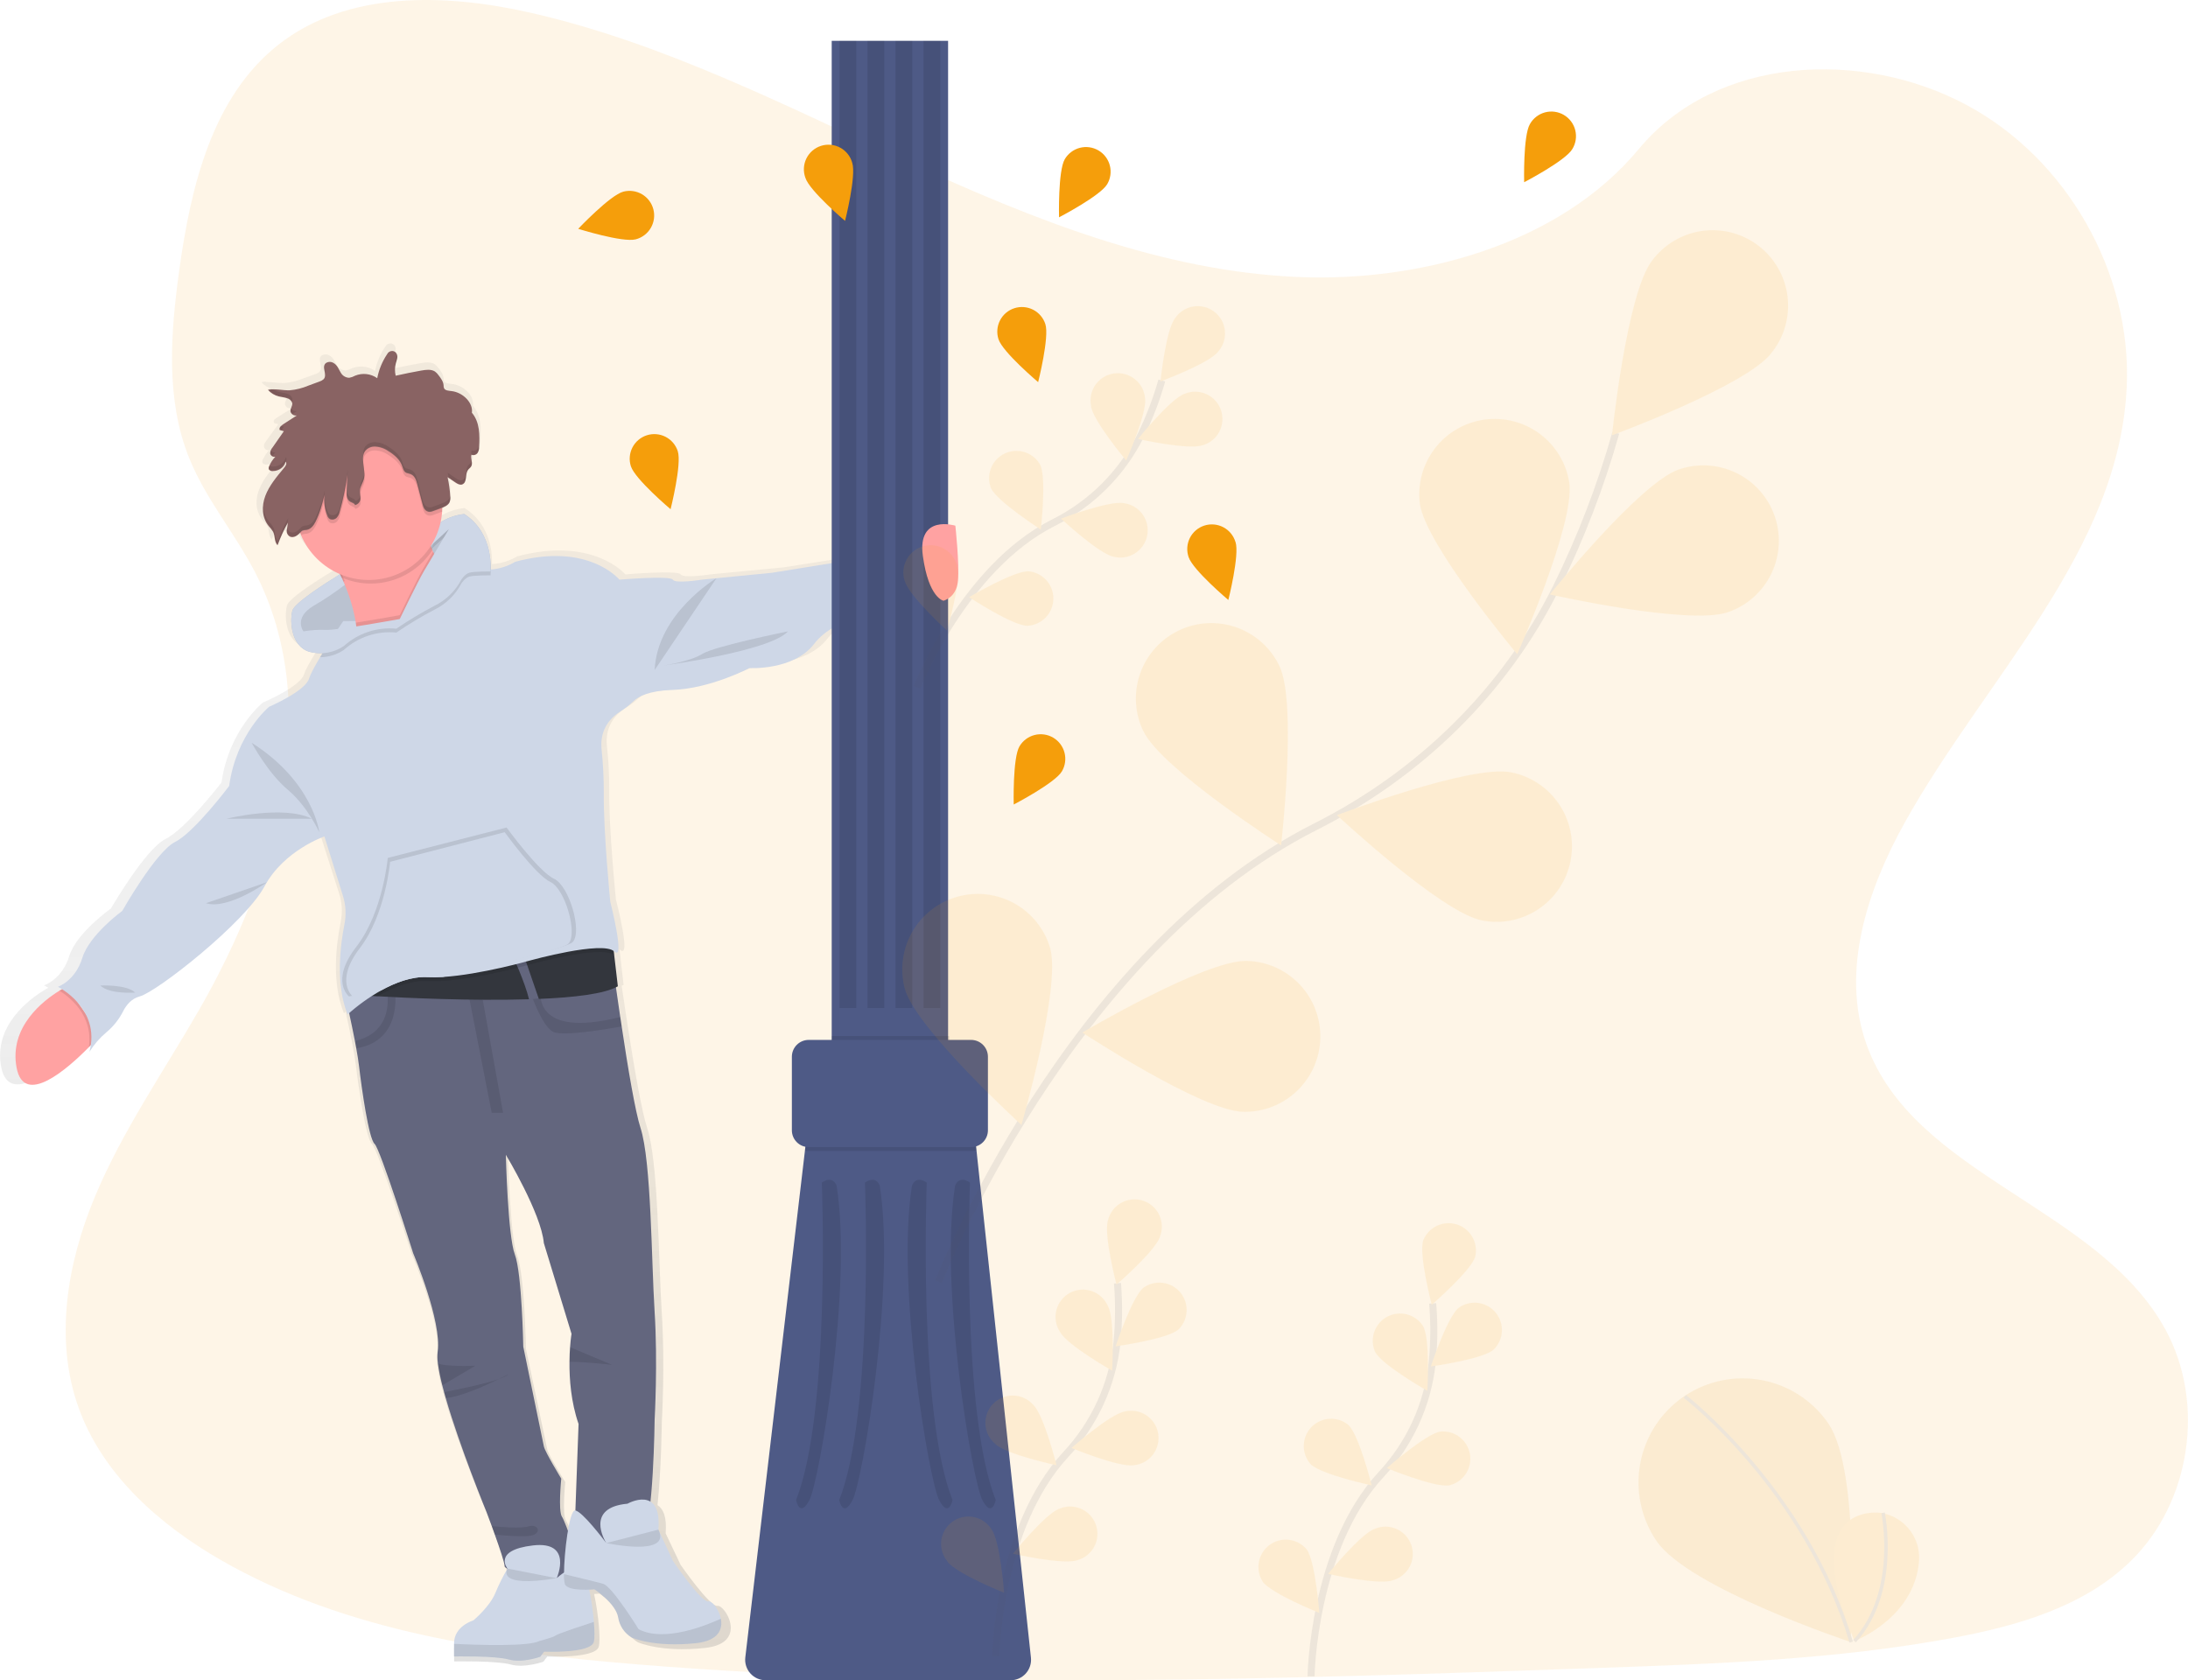 <svg xmlns="http://www.w3.org/2000/svg" fill="none" viewBox="0 0 621 477" height="477" width="621">
<g clip-path="url(#clip0_5_916)">
<path fill="#F59E0B" d="M368.625 78.644C330.01 77.057 293.233 62.309 258.114 46.171C222.996 30.033 188.188 12.152 150.516 3.599C126.274 -1.898 98.554 -2.674 79.002 12.701C60.207 27.502 54.133 53.046 50.87 76.753C48.412 94.586 46.968 113.356 53.698 130.05C58.37 141.64 66.669 151.386 72.409 162.487C92.378 201.12 78.262 248.754 56.627 286.479C46.484 304.169 34.701 321.054 26.867 339.89C19.033 358.726 15.411 380.307 22.267 399.519C29.056 418.564 45.243 432.87 62.779 442.933C98.393 463.368 140.343 469.193 181.279 472.53C271.861 479.859 362.933 476.708 453.76 473.509C487.369 472.315 521.133 471.121 554.2 464.986C572.564 461.572 591.52 456.153 604.849 443.064C621.776 426.454 625.97 398.302 614.628 377.496C595.607 342.558 543.03 333.88 529.719 296.381C522.404 275.742 529.916 252.752 540.554 233.612C563.364 192.55 601.609 156.525 603.62 109.59C605.004 77.361 586.621 45.073 558.197 29.824C528.407 13.835 487.089 15.846 465.12 42.309C442.496 69.561 402.723 80.047 368.625 78.644Z" opacity="0.1"></path>
<path fill="url(#paint0_linear_5_916)" d="M254.105 156.095L222.316 161.079L206.028 162.631L201.684 163.049C201.684 163.049 193.928 164.278 193.17 163.049C192.412 161.819 177.466 163.049 177.466 163.049C177.466 163.049 168.385 152.222 146.811 157.94C144.632 159.23 142.178 159.983 139.651 160.136C139.648 160.092 139.648 160.048 139.651 160.005C139.728 157.516 139.418 148.933 131.847 144.236C129.693 144.459 127.604 145.1 125.695 146.122L125.522 146.218L125.009 146.516L124.944 146.588C125.167 145.605 125.318 144.608 125.397 143.604C125.397 143.228 125.397 142.852 125.439 142.476C126.307 142.235 127.067 141.704 127.593 140.972C127.808 140.537 127.901 140.052 127.861 139.569C127.861 139.396 127.861 139.217 127.861 139.044C127.858 139.006 127.858 138.968 127.861 138.931C127.861 138.931 127.861 138.931 127.861 138.966C127.736 137.199 127.477 135.443 127.085 133.714L129.424 135.266C129.985 135.636 130.689 136.03 131.357 135.821C131.572 135.745 131.766 135.619 131.923 135.454C132.081 135.289 132.198 135.09 132.264 134.872C132.682 133.738 132.378 132.383 133.261 131.446C133.47 131.225 133.732 131.046 133.911 130.814C134.155 130.495 134.271 130.097 134.239 129.698C134.241 129.466 134.223 129.234 134.186 129.005V129.053C134.031 128.469 134.006 127.857 134.114 127.262C134.426 127.384 134.769 127.402 135.091 127.312C135.414 127.223 135.699 127.032 135.904 126.767C136.225 126.264 136.383 125.674 136.357 125.078C136.411 124.069 136.453 123.037 136.429 122.01C136.432 121.991 136.432 121.97 136.429 121.951C136.369 119.522 135.91 117.128 134.239 115.189C134.675 112.407 131.65 109.375 128.273 108.993C127.443 108.904 126.423 108.856 126.053 108.23C125.928 107.932 125.873 107.609 125.892 107.287C125.809 106.23 125.081 105.293 124.383 104.404C124.099 104.015 123.757 103.673 123.368 103.389C122.259 102.673 120.683 102.864 119.311 103.109C116.797 103.55 114.299 104.044 111.817 104.589C111.519 103.387 111.538 102.129 111.871 100.936C112.102 100.34 112.242 99.712 112.289 99.074C112.3 98.873 112.278 98.671 112.223 98.477V98.555C112.188 98.455 112.149 98.358 112.104 98.262C111.985 98.044 111.813 97.859 111.605 97.724C111.397 97.588 111.158 97.507 110.91 97.487C110.587 97.476 110.267 97.559 109.989 97.727C109.712 97.894 109.489 98.138 109.347 98.43C107.927 100.497 106.943 102.833 106.453 105.293C105.507 104.632 104.41 104.219 103.263 104.089C102.116 103.96 100.954 104.12 99.884 104.553C99.346 104.843 98.763 105.045 98.16 105.15C97.658 105.151 97.165 105.021 96.728 104.773C96.292 104.525 95.928 104.167 95.672 103.735C94.986 102.715 94.682 101.497 93.357 100.823C93.062 100.671 92.734 100.593 92.403 100.593C92.07 100.593 91.743 100.671 91.448 100.823C91.293 100.904 91.156 101.016 91.046 101.151C90.935 101.286 90.852 101.443 90.803 101.611C90.806 101.581 90.806 101.551 90.803 101.521C90.794 101.608 90.794 101.696 90.803 101.784C90.803 101.82 90.803 101.855 90.803 101.891C90.803 101.927 90.803 101.981 90.803 102.022C90.756 103.174 91.561 104.666 90.648 105.574C90.282 105.88 89.855 106.106 89.395 106.236L86.15 107.4C84.416 108.12 82.584 108.571 80.714 108.737C79.014 108.797 77.295 108.421 75.619 108.462C75.54 108.422 75.464 108.376 75.392 108.325C75.018 108.345 74.645 108.389 74.276 108.456C74.313 108.503 74.353 108.547 74.396 108.588H74.276C75.131 109.538 76.258 110.201 77.504 110.486C78.274 110.677 79.085 110.736 79.831 110.975C80.577 111.214 81.287 111.691 81.418 112.348C81.432 112.897 81.3 113.441 81.036 113.923L81.007 113.876C80.928 114.088 80.89 114.312 80.893 114.538C80.879 114.645 80.879 114.753 80.893 114.86C81.024 115.236 81.287 115.551 81.632 115.748C81.978 115.944 82.383 116.009 82.773 115.929L78.936 118.346C78.65 118.517 78.382 118.717 78.137 118.943L78.029 118.913C77.92 119.02 77.834 119.148 77.777 119.29C77.719 119.432 77.692 119.584 77.695 119.736C77.683 119.853 77.697 119.972 77.737 120.083L78.972 120.435L75.601 125.102C75.395 125.373 75.216 125.663 75.064 125.967L75.028 125.908C74.952 126.097 74.911 126.3 74.909 126.505C74.897 126.606 74.897 126.708 74.909 126.809C74.938 126.977 75.002 127.136 75.097 127.277C75.193 127.418 75.318 127.537 75.463 127.626C75.608 127.714 75.771 127.771 75.94 127.792C76.109 127.813 76.28 127.797 76.442 127.746C75.704 128.487 75.109 129.36 74.688 130.318L74.634 130.282L74.581 130.408C74.497 130.595 74.454 130.799 74.455 131.005C74.43 131.162 74.462 131.322 74.545 131.458C74.696 131.617 74.884 131.738 75.091 131.81C75.299 131.881 75.521 131.902 75.738 131.87C77.528 131.87 79.193 130.647 79.473 129.184C80.022 129.781 79.431 130.491 78.912 131.106C76.8 133.577 74.652 136.09 73.543 138.972C73.153 139.961 72.915 141.004 72.838 142.064C72.838 142.064 72.838 142.016 72.838 141.992C72.838 142.07 72.838 142.147 72.838 142.225C72.689 144.204 73.314 146.164 74.581 147.692C75.05 148.168 75.47 148.69 75.834 149.25C76.502 150.491 76.12 152.085 77.158 153.135C77.996 150.902 79.01 148.739 80.189 146.666C80.171 147.226 80.086 147.783 79.939 148.325V148.277C79.939 148.42 79.891 148.557 79.879 148.695C79.873 148.796 79.873 148.898 79.879 148.999C79.851 149.359 79.939 149.718 80.128 150.025C80.318 150.332 80.601 150.57 80.935 150.706C81.991 151.082 83.083 150.318 83.799 149.554C83.9 149.817 84.002 150.073 84.115 150.33C86.336 155.272 90.349 159.186 95.344 161.282L95.439 161.479C91.412 163.866 82.051 169.673 81.442 171.9C80.66 174.74 80.941 182.213 86.549 183.729C87.763 184.06 89.022 184.193 90.278 184.123C90.04 184.499 89.807 184.881 89.58 185.251C88.029 187.769 86.728 190.103 86.335 191.356C85.201 195.015 74.605 199.443 74.605 199.443C74.605 199.443 64.951 207.202 62.874 222.123C62.874 222.123 52.654 235.408 46.98 238.178C41.306 240.947 31.467 257.921 31.467 257.921C31.467 257.921 21.724 264.761 19.654 271.427C17.583 278.094 12.494 279.735 12.494 279.735C12.494 279.735 12.959 279.962 13.687 280.416C13.454 280.541 13.21 280.684 12.935 280.851C8.305 283.609 -1.915 291.159 0.346 302.934C2.542 314.274 15.358 303.238 21.587 297.067L22.148 296.506C22.052 297.142 21.921 297.771 21.754 298.392C23.101 296.289 24.773 294.411 26.706 292.83C28.786 291.148 30.495 289.053 31.724 286.676C32.666 284.886 34.176 283.095 36.497 282.498C41.604 281.209 67.522 261.281 73.208 250.944C78.894 240.607 90.803 236.62 90.803 236.62L96.269 253.719C97.102 256.334 97.248 259.119 96.692 261.806C95.499 267.631 94.001 278.888 97.617 287.643C97.617 287.643 97.784 287.488 98.088 287.231C98.584 289.452 99.216 292.37 99.789 295.241C99.926 295.945 100.057 296.649 100.183 297.342C100.547 299.293 100.851 301.126 101.024 302.588C101.782 308.867 103.864 323.262 105.564 324.736C107.265 326.21 116.901 356.106 116.901 356.106C116.901 356.106 125.415 375.67 124.096 384.342C123.976 385.404 123.994 386.477 124.15 387.535C124.443 389.692 124.878 391.827 125.451 393.927C125.618 394.56 125.785 395.204 125.976 395.861C126.131 396.428 126.298 397.007 126.465 397.586C130.588 411.581 138.475 430.292 138.475 430.292C138.475 430.292 139.132 431.993 139.985 434.267C140.265 435.031 140.582 435.86 140.886 436.714C142.288 440.534 143.768 444.819 143.768 445.792C143.768 446.013 144.066 446.257 144.585 446.508C143.234 448.755 142.038 451.092 141.005 453.503C139.347 457.418 134.573 461.297 134.573 461.297C134.573 461.297 128.893 462.909 128.893 467.863V471.646C128.893 471.646 140.957 471.414 144.931 472.524C148.905 473.634 154.203 471.736 154.203 471.736L155.337 470.268C155.337 470.268 169.101 470.865 169.954 467.445C170.205 466.442 170.193 464.305 169.99 461.757C169.73 458.649 169.272 455.561 168.618 452.512C169.525 452.476 170.145 452.417 170.145 452.417C170.145 452.417 176.44 456.475 177.096 460.492C177.297 461.672 177.753 462.795 178.431 463.782C179.109 464.77 179.993 465.598 181.022 466.209C181.022 466.209 187.555 469.194 200.085 467.827C206.648 467.128 207.883 463.786 207.281 460.814C206.732 458.092 204.631 455.681 203.635 455.878C201.559 456.296 193.182 444.252 193.182 444.252L188.928 435.299C189.31 430.525 188.188 428.263 186.613 427.302C187.693 417.233 187.836 403.739 187.836 403.739C187.836 403.739 188.785 387.499 187.836 372.919C186.887 358.338 186.887 329.738 183.659 320.141C182.168 315.676 180.008 303.173 178.134 291.081C177.991 290.174 177.848 289.29 177.717 288.377C177.263 285.435 176.84 282.558 176.446 279.86C176.631 279.771 176.822 279.681 176.989 279.586L175.975 270.729L175.831 269.505C175.867 269.541 175.915 269.565 175.951 269.595C179.358 272.728 174.817 255.384 174.817 255.384C174.817 255.384 172.771 235.438 172.908 223.967C172.921 219.886 172.704 215.807 172.257 211.75C171.911 208.336 172.717 203.902 177.872 200.78C179.226 199.925 180.497 198.944 181.667 197.85C183.104 196.543 186.243 194.866 193.003 194.669C204.339 194.305 215.675 188.396 215.675 188.396C215.675 188.396 228.736 189.136 234.768 181.383C240.8 173.63 255.961 171.792 255.961 171.792L254.105 156.095ZM20.34 287.034L18.663 284.683C19.286 285.419 19.847 286.206 20.34 287.034ZM163.039 383.035C162.944 384.228 162.872 385.631 162.86 387.213C162.813 392.154 163.302 398.743 165.527 405.04L164.579 429.838H164.501C163.702 429.755 162.956 432.285 162.377 435.622C161.904 434.245 161.317 432.909 160.623 431.629C159.489 429.97 160.438 420.749 160.438 420.749C160.438 420.749 155.701 413.181 155.331 411.516C154.961 409.85 149.269 382.91 149.269 382.91C149.269 382.91 148.893 361.877 146.811 356.53C144.728 351.182 144.161 327.923 144.161 327.923C144.161 327.923 154.567 344.712 155.331 353.205L163.463 379.227C163.463 379.227 163.212 380.647 163.039 383.035Z"></path>
<path fill="#63667E" d="M185.801 402.969C185.801 402.969 185.491 432.494 182.383 436.511C179.274 440.528 163.016 436.696 163.016 436.696L164.209 404.246C162.055 398.015 161.578 391.486 161.631 386.592C161.631 385.028 161.709 383.608 161.798 382.456C161.971 380.069 162.21 378.66 162.21 378.66L154.352 352.889C153.618 344.474 143.571 327.822 143.571 327.822C143.571 327.822 144.12 350.854 146.13 356.154C148.141 361.453 148.517 382.289 148.517 382.289C148.517 382.289 154 408.979 154.364 410.626C154.728 412.274 159.298 419.764 159.298 419.764C159.298 419.764 158.386 428.901 159.483 430.549C160.581 432.196 165.146 444.992 164.048 447.367C162.95 449.743 143.219 446.448 143.219 444.622C143.219 443.661 141.787 439.412 140.433 435.628L139.561 433.205C138.738 430.954 138.1 429.271 138.1 429.271C138.1 429.271 130.486 410.734 126.507 396.869C126.34 396.273 126.185 395.723 126.03 395.168C125.851 394.512 125.683 393.873 125.528 393.247C124.977 391.166 124.556 389.053 124.269 386.92C124.12 385.872 124.102 384.81 124.216 383.757C125.493 375.163 117.271 355.789 117.271 355.789C117.271 355.789 107.951 326.175 106.304 324.712C104.658 323.25 102.647 308.998 101.919 302.779C101.752 301.323 101.46 299.508 101.108 297.58C100.988 296.894 100.857 296.196 100.726 295.492C99.61 289.732 98.238 283.77 98.238 283.77L118.733 270.24L172.639 264.391C172.639 264.391 174.143 275.945 176.034 288.682C176.166 289.565 176.303 290.472 176.44 291.361C178.23 303.334 180.336 315.724 181.774 320.141C184.877 329.648 184.877 357.98 185.795 372.417C186.714 386.855 185.801 402.969 185.801 402.969Z"></path>
<path fill="black" d="M132.777 281.275L139.561 315.921H142.783L136.339 280.069L132.777 281.275Z" opacity="0.1"></path>
<path fill="black" d="M101.131 297.586C101.012 296.9 100.881 296.202 100.75 295.497C103.906 294.853 111.048 292.221 109.938 281.669H112.128C112.128 281.669 114.204 295.569 101.131 297.586Z" opacity="0.1"></path>
<path fill="black" d="M176.464 291.385C172.371 292.137 159.578 294.34 156.9 292.883C153.708 291.147 150.551 281.734 150.551 281.734L153.475 281.275C153.475 281.275 150.897 295.08 176.058 288.705C176.189 289.589 176.326 290.484 176.464 291.385Z" opacity="0.1"></path>
<path fill="#33363D" d="M175.36 279.998C171.673 282.14 163.015 283.173 152.938 283.579C152.019 283.615 151.094 283.65 150.152 283.674C133.816 284.187 114.741 283.262 107.14 282.827C104.998 282.707 103.769 282.624 103.769 282.624L110.439 278.01L121.405 273.988L144.472 269.464L174.029 268.64L174.328 271.177L175.36 279.998Z"></path>
<path fill="#63667E" d="M152.938 283.603C152.019 283.638 151.094 283.674 150.152 283.698C148.994 278.792 145.343 270.95 145.343 270.95L148.445 270.538L152.938 283.603Z"></path>
<path fill="#FFA2A2" d="M28.484 293.779C28.484 293.779 27.195 295.271 25.214 297.288C19.2 303.405 6.82 314.333 4.708 303.101C2.518 291.457 12.392 284.002 16.861 281.245C18.126 280.463 18.956 280.051 18.956 280.051L28.484 293.779Z"></path>
<path fill="#CED7E7" d="M139.221 162.237C139.221 162.237 132.234 157.85 130.934 158.262C129.633 158.674 130.934 164.558 130.934 164.558C129.249 167.774 126.584 170.371 123.326 171.971C119.592 173.924 115.976 176.097 112.497 178.477C109.805 178.214 107.086 178.517 104.518 179.367C101.949 180.217 99.586 181.595 97.581 183.412C96.179 184.355 94.594 184.99 92.928 185.274C91.263 185.558 89.556 185.485 87.922 185.06C82.504 183.556 82.236 176.155 82.987 173.344C83.584 171.136 92.617 165.406 96.507 163.019C97.581 162.362 98.261 161.962 98.261 161.962C98.261 161.962 115.815 161.365 119.776 153.875C120.995 151.56 122.813 149.615 125.039 148.241L125.14 148.187L125.641 147.889L125.803 147.799C127.646 146.783 129.675 146.146 131.769 145.925C140.343 151.404 139.221 162.237 139.221 162.237Z"></path>
<path fill="black" d="M139.221 162.237C139.221 162.237 132.234 157.85 130.934 158.262C129.633 158.674 130.934 164.558 130.934 164.558C129.249 167.774 126.584 170.371 123.326 171.971C119.592 173.924 115.976 176.097 112.497 178.477C109.805 178.214 107.086 178.517 104.518 179.367C101.949 180.217 99.586 181.595 97.581 183.412C96.179 184.355 94.594 184.99 92.928 185.274C91.263 185.558 89.556 185.485 87.922 185.06C82.504 183.556 82.236 176.155 82.987 173.344C83.584 171.136 92.617 165.406 96.507 163.019C97.581 162.362 98.261 161.962 98.261 161.962C98.261 161.962 115.815 161.365 119.776 153.875C120.995 151.56 122.813 149.615 125.039 148.241L125.14 148.187L125.641 147.889L125.803 147.799C127.646 146.783 129.675 146.146 131.769 145.925C140.343 151.404 139.221 162.237 139.221 162.237Z" opacity="0.1"></path>
<path fill="black" d="M174.328 271.2C171.04 268.091 150.575 273.755 150.575 273.755C150.575 273.755 136.483 277.801 125.731 278.458C124.267 278.555 122.8 278.573 121.334 278.512C116.817 278.279 112.11 280.105 108.16 282.296L107.164 282.892C105.022 282.773 103.792 282.689 103.792 282.689L110.463 278.076L121.429 274.053L144.496 269.529L174.053 268.706L174.328 271.2Z" opacity="0.1"></path>
<path fill="black" d="M25.214 297.288C26.581 288.18 19.516 282.886 16.861 281.245C18.126 280.463 18.956 280.051 18.956 280.051L28.502 293.779C28.502 293.779 27.195 295.271 25.214 297.288Z" opacity="0.1"></path>
<path fill="#CED7E7" d="M251.605 173.207C251.605 173.207 236.981 174.997 231.14 182.708C225.299 190.419 212.68 189.655 212.68 189.655C212.68 189.655 201.714 195.504 190.753 195.868C184.244 196.083 181.207 197.718 179.823 199.014C178.697 200.097 177.47 201.07 176.159 201.92C171.183 205.012 170.402 209.398 170.742 212.783C171.168 216.803 171.377 220.843 171.368 224.886C171.237 236.226 173.212 256.005 173.212 256.005C173.212 256.005 177.597 273.188 174.304 270.084C171.01 266.981 150.551 272.639 150.551 272.639C150.551 272.639 136.459 276.685 125.707 277.348C124.243 277.443 122.775 277.459 121.31 277.396C116.793 277.163 112.086 278.989 108.136 281.185C104.737 283.103 101.558 285.387 98.655 287.995C95.159 279.323 96.615 268.169 97.76 262.403C98.296 259.741 98.156 256.988 97.355 254.394L92.074 237.456C92.074 237.456 80.565 241.383 75.082 251.618C69.599 261.854 44.563 281.597 39.623 282.88C37.362 283.477 35.906 285.238 34.993 286.993C33.82 289.339 32.172 291.416 30.154 293.092C28.285 294.667 26.674 296.526 25.381 298.601C28.675 286.169 16.432 280.135 16.432 280.135C16.432 280.135 21.36 278.488 23.371 271.923C25.381 265.357 34.707 258.583 34.707 258.583C34.707 258.583 44.211 241.765 49.695 239.019C55.178 236.274 65.046 223.12 65.046 223.12C67.051 208.312 76.382 200.637 76.382 200.637C76.382 200.637 86.621 196.25 87.719 192.628C88.101 191.386 89.354 189.076 90.851 186.582C92.247 184.23 93.834 181.729 95.117 179.778C96.4 177.826 97.408 176.322 97.408 176.322L113.816 176.167L116.799 176.137L125.54 159.676C125.54 159.676 128.649 156.573 134.036 160.225C135.585 161.26 137.427 161.767 139.287 161.67C141.729 161.512 144.097 160.767 146.19 159.497C167.025 153.827 175.796 164.558 175.796 164.558C175.796 164.558 190.228 163.335 190.956 164.558C191.684 165.782 199.178 164.558 199.178 164.558L219.1 162.601L249.803 157.671L251.605 173.207Z"></path>
<path fill="#FFA2A2" d="M131.727 167.722L122.408 183.072C122.408 183.072 97.008 201.538 100.666 187.095C101.259 184.665 101.47 182.159 101.292 179.664C101.239 178.691 101.125 177.719 100.982 176.758C100.32 172.775 99.149 168.894 97.498 165.209C97.313 164.767 97.122 164.344 96.901 163.926C96.615 163.329 96.334 162.732 96.054 162.171C94.877 159.789 93.54 157.49 92.05 155.29C92.05 155.29 119.645 132.807 120.558 146.88C120.758 150.06 121.484 153.184 122.706 156.125L122.921 156.621C124.456 160.09 126.665 163.22 129.418 165.83C130.138 166.519 130.91 167.151 131.727 167.722Z"></path>
<path fill="#CED7E7" d="M94.819 181.98L99.115 194.77L116.59 197.605L126.614 186.576C126.614 186.576 132.372 178.351 132.736 178.166C133.1 177.981 134.012 170.127 134.012 170.127L135.086 165.686L128.326 163.413L118.822 173.738L114.938 176.125L110.624 177.176L96.305 181.353L94.819 181.98Z"></path>
<path fill="black" d="M139.221 163.335C139.221 163.335 134.448 163.287 133.177 163.699C131.906 164.111 130.934 165.651 130.934 165.651C129.25 168.869 126.586 171.467 123.327 173.069C119.592 175.022 115.976 177.195 112.497 179.575C109.804 179.311 107.086 179.613 104.517 180.463C101.948 181.313 99.585 182.692 97.581 184.511C95.582 185.853 93.229 186.572 90.821 186.576C92.217 184.224 93.805 181.723 95.087 179.772C100.982 179.127 113.458 176.841 113.458 176.841L113.786 176.161C114.944 173.774 118.864 165.71 120.307 163.275C121.99 160.434 127.264 151.559 127.431 151.279L122.253 156.018L125.021 149.345L125.122 149.292L125.624 148.993L125.785 148.904C127.629 147.887 129.657 147.25 131.751 147.03C138.284 151.207 139.215 158.429 139.287 161.682C139.296 162.234 139.274 162.786 139.221 163.335Z" opacity="0.1"></path>
<path fill="black" d="M96.489 161.926L97.844 164.911C97.844 164.911 97.73 165.006 97.492 165.185C97.307 164.744 97.116 164.32 96.895 163.902C96.609 163.305 96.328 162.708 96.048 162.147C96.191 162.064 96.322 161.974 96.454 161.903L96.489 161.926Z" opacity="0.1"></path>
<path fill="black" d="M129.442 165.83C127.798 167.939 125.71 169.661 123.326 170.873C119.591 172.827 115.975 175.001 112.497 177.384C108.618 177 104.713 177.795 101.292 179.664C101.238 178.691 101.125 177.719 100.982 176.758C106.853 175.851 113.458 174.639 113.458 174.639C113.458 174.639 118.601 163.95 120.307 161.073C120.904 160.106 121.882 158.417 122.944 156.621C124.48 160.09 126.689 163.22 129.442 165.83Z" opacity="0.1"></path>
<path fill="#CED7E7" d="M139.221 162.237C139.221 162.237 134.448 162.189 133.171 162.601C131.894 163.013 130.934 164.559 130.934 164.559C129.249 167.774 126.584 170.371 123.326 171.971C119.592 173.924 115.976 176.097 112.497 178.477C109.805 178.214 107.086 178.517 104.518 179.367C101.949 180.217 99.586 181.595 97.581 183.412C96.179 184.355 94.594 184.99 92.928 185.274C91.263 185.558 89.556 185.485 87.922 185.06C82.504 183.556 82.236 176.155 82.987 173.344C83.584 171.136 92.617 165.406 96.507 163.019L97.862 166.033C95.04 168.196 92.085 170.18 89.013 171.971C83.184 175.463 86.132 179.235 86.132 179.235C88.229 178.871 90.359 178.731 92.486 178.817C95.505 179.02 113.458 175.731 113.458 175.731C113.458 175.731 118.601 165.036 120.307 162.165C122.014 159.294 127.264 150.449 127.431 150.169L122.253 154.944L125.021 148.271L125.122 148.217L125.624 147.919L125.785 147.829C127.629 146.813 129.657 146.176 131.751 145.955C140.343 151.404 139.221 162.237 139.221 162.237Z"></path>
<path fill="black" d="M122.73 156.137C120.046 160.287 115.975 163.348 111.245 164.774C106.514 166.201 101.431 165.9 96.901 163.926C95.522 160.92 93.9 158.031 92.05 155.29C92.05 155.29 119.645 132.807 120.558 146.88C120.764 150.065 121.498 153.193 122.73 156.137Z" opacity="0.1"></path>
<path fill="#FFA2A2" d="M125.54 143.717C125.54 144.238 125.522 144.752 125.486 145.257C125.094 150.716 122.575 155.804 118.472 159.424C114.369 163.045 109.009 164.91 103.545 164.619C98.081 164.327 92.95 161.902 89.255 157.865C85.56 153.828 83.597 148.501 83.788 143.031C83.978 137.561 86.308 132.384 90.275 128.615C94.242 124.845 99.529 122.783 105 122.873C110.471 122.963 115.689 125.197 119.53 129.095C123.371 132.993 125.529 138.244 125.54 143.717Z"></path>
<path fill="black" d="M71.43 210.861C71.43 210.861 76.018 219.449 81.663 224.176C87.307 228.903 90.612 236.244 90.612 236.244C90.612 236.244 88.972 222.01 71.43 210.861Z" opacity="0.1"></path>
<path fill="black" d="M64.3 232.43C64.3 232.43 80.41 228.408 88.518 232.43H64.3Z" opacity="0.1"></path>
<path fill="black" d="M58.453 256.405L75.786 250.437C75.786 250.437 64.682 258.386 58.453 256.405Z" opacity="0.1"></path>
<path fill="black" d="M28.484 279.771C28.484 279.771 35.978 279.407 38.352 281.782C38.352 281.782 31.044 282.331 28.484 279.771Z" opacity="0.1"></path>
<path fill="black" d="M203.349 164.141C203.349 164.141 186.547 174.12 185.801 190.204L203.349 164.141Z" opacity="0.1"></path>
<path fill="black" d="M223.647 179.235C223.647 179.235 202.812 183.442 199.339 185.633C195.867 187.823 188.379 188.921 188.379 188.921C188.379 188.921 218.527 184.905 223.647 179.235Z" opacity="0.1"></path>
<path fill="black" d="M162.532 267.452C161.017 269.028 142.312 273.468 125.594 277.181C124.076 277.281 122.555 277.299 121.035 277.234C116.352 276.996 111.489 278.876 107.372 281.132C102.325 282.206 99.061 282.88 99.061 282.88C99.061 282.88 93.566 278.547 101.143 268.765C108.721 258.983 110.051 243.549 110.051 243.549L143.785 234.919C143.785 234.919 152.884 247.452 157.24 249.464C161.595 251.475 165.336 264.552 162.532 267.452Z" opacity="0.1"></path>
<path fill="#CED7E7" d="M161.339 267.888C159.871 269.428 141.835 273.737 125.713 277.348C124.249 277.443 122.782 277.459 121.316 277.396C116.799 277.163 112.092 278.989 108.142 281.185C103.273 282.224 100.123 282.88 100.123 282.88C100.123 282.88 94.825 278.673 102.134 269.153C109.443 259.634 110.72 244.653 110.72 244.653L143.249 236.25C143.249 236.25 152.019 248.425 156.22 250.383C160.42 252.341 164.024 265.077 161.339 267.888Z"></path>
<path fill="black" d="M134.931 387.708L125.54 393.27C124.988 391.19 124.568 389.077 124.281 386.944C125.648 388.084 134.931 387.708 134.931 387.708Z" opacity="0.1"></path>
<path fill="black" d="M126.053 395.192C129.371 394.56 137.246 392.984 141.566 391.504C137.652 393.414 130.57 396.607 126.548 396.875C126.363 396.32 126.208 395.747 126.053 395.192Z" opacity="0.1"></path>
<path fill="black" d="M144.334 390.095C143.988 390.519 142.974 390.997 141.572 391.48C143.248 390.692 144.334 390.095 144.334 390.095Z" opacity="0.1"></path>
<path fill="black" d="M150.002 436.051C147.341 436.272 143.016 435.914 140.456 435.652L139.585 433.228C142.324 433.521 147.759 433.98 150.002 433.312C153.063 432.405 153.982 435.735 150.002 436.051Z" opacity="0.1"></path>
<path fill="black" d="M173.779 387.475C173.337 387.415 166.237 386.616 161.667 386.592C161.667 385.028 161.745 383.608 161.834 382.456C164.984 383.787 173.308 387.314 173.779 387.475Z" opacity="0.1"></path>
<path fill="#CED7E7" d="M168.552 466.078C167.729 469.474 154.436 468.877 154.436 468.877L153.338 470.333C153.338 470.333 148.225 472.207 144.388 471.109C140.552 470.011 128.875 470.244 128.875 470.244V466.49C128.875 461.602 134.359 460.002 134.359 460.002C134.359 460.002 138.971 456.165 140.57 452.279C141.567 449.874 142.725 447.539 144.036 445.29C144.036 445.29 139.746 440.08 151.256 438.725C162.592 437.412 158.147 447.707 158.022 447.994C158.207 447.827 162.461 444.001 164.823 445.207C166.53 446.084 168.075 454.392 168.558 460.408C168.779 462.962 168.791 465.081 168.552 466.078Z"></path>
<path fill="black" d="M168.552 466.078C167.729 469.474 154.436 468.877 154.436 468.877L153.338 470.333C153.338 470.333 148.225 472.207 144.388 471.109C140.552 470.011 128.875 470.244 128.875 470.244V466.663C135.904 467.009 149.973 467.475 153.135 465.845C153.135 465.845 156.924 464.884 157.795 464.246C158.529 463.703 166.249 461.178 168.534 460.432C168.779 462.963 168.791 465.081 168.552 466.078Z" opacity="0.1"></path>
<path fill="#CED7E7" d="M197.65 466.454C185.544 467.779 179.238 464.849 179.238 464.849C178.235 464.234 177.378 463.409 176.724 462.432C176.07 461.454 175.635 460.346 175.449 459.185C174.811 455.21 168.731 451.193 168.731 451.193C168.731 451.193 161.243 451.921 160.324 449.725C160.104 448.793 160.019 447.834 160.074 446.878C160.074 440.987 161.547 428.615 163.248 428.794C165.253 429.015 171.452 437.227 172.072 438.051C171.529 437.167 166.136 427.97 178.098 426.878C178.098 426.878 187.871 421.351 186.869 434.237L190.98 443.1C190.98 443.1 199.07 455.037 201.075 454.619C202.036 454.422 204.058 456.809 204.595 459.507C205.174 462.449 203.975 465.762 197.65 466.454Z"></path>
<path fill="black" d="M125.54 143.717C125.54 144.238 125.522 144.752 125.486 145.257L124.979 145.448L123.016 146.164C122.685 146.306 122.332 146.387 121.972 146.403C121.692 146.391 121.417 146.316 121.17 146.182C120.923 146.049 120.71 145.861 120.546 145.633C120.264 145.201 120.062 144.722 119.95 144.218L118.464 138.507C118.166 137.373 117.706 136.066 116.435 135.642C116.064 135.561 115.699 135.453 115.343 135.32C114.55 134.944 114.383 134.06 114.114 133.32C113.518 131.595 111.925 130.217 110.2 129.142C109.035 128.326 107.65 127.881 106.227 127.865C105.465 127.877 104.728 128.142 104.132 128.617C102.885 129.674 103.059 131.1 103.208 132.604C103.357 134.108 103.757 135.714 103.315 137.218C103.017 138.196 102.378 139.11 102.265 140.124C102.17 140.942 102.438 141.771 102.39 142.589C102.381 143.031 102.223 143.456 101.941 143.797C101.659 144.137 101.271 144.372 100.839 144.463C100.761 143.968 100.039 143.807 99.556 143.538C98.464 142.941 98.405 141.64 98.452 140.554C98.536 138.931 98.614 137.301 98.691 135.678C98.209 139.309 97.461 142.899 96.454 146.421C96.33 147.033 96.046 147.601 95.63 148.068C95.386 148.312 95.074 148.477 94.734 148.542C94.395 148.606 94.044 148.568 93.727 148.432C93.358 148.199 93.085 147.841 92.957 147.423C92.195 145.532 91.932 143.477 92.194 141.455C91.531 144.099 90.869 146.773 89.592 149.256C89.085 150.241 88.315 151.309 87.068 151.506C86.688 151.518 86.311 151.58 85.947 151.691C85.801 151.76 85.67 151.855 85.559 151.971C84.343 149.132 83.774 146.058 83.892 142.971C84.01 139.884 84.812 136.862 86.242 134.124C87.671 131.386 89.691 129 92.156 127.139C94.62 125.278 97.468 123.988 100.492 123.363C103.516 122.738 106.641 122.794 109.641 123.526C112.641 124.258 115.441 125.648 117.838 127.595C120.235 129.543 122.169 131.999 123.5 134.787C124.831 137.574 125.526 140.622 125.534 143.711L125.54 143.717Z" opacity="0.1"></path>
<path fill="#896363" d="M104.133 127.549C104.727 127.07 105.464 126.803 106.227 126.791C107.65 126.809 109.034 127.254 110.201 128.068C111.925 129.119 113.494 130.491 114.115 132.246C114.383 132.986 114.544 133.875 115.308 134.251C115.665 134.378 116.03 134.484 116.4 134.568C117.677 134.991 118.136 136.299 118.428 137.433L119.926 143.144C120.023 143.647 120.215 144.128 120.493 144.559C120.656 144.788 120.869 144.977 121.116 145.111C121.363 145.246 121.638 145.322 121.919 145.335C122.281 145.319 122.637 145.236 122.969 145.09L124.932 144.374C125.964 143.998 127.086 143.55 127.557 142.679C127.804 142.116 127.887 141.496 127.796 140.888C127.681 139.065 127.426 137.253 127.032 135.469L129.287 137.003C129.83 137.367 130.51 137.755 131.155 137.552C131.364 137.474 131.552 137.348 131.705 137.184C131.857 137.02 131.969 136.823 132.032 136.609C132.438 135.487 132.145 134.144 132.992 133.219C133.195 133.004 133.446 132.819 133.625 132.592C134.394 131.601 133.482 130.259 133.798 129.101C134.102 129.221 134.438 129.237 134.753 129.148C135.068 129.058 135.344 128.868 135.54 128.605C135.85 128.105 136.002 127.522 135.976 126.934C136.155 123.562 136.238 119.91 133.929 117.164C134.353 114.407 131.429 111.405 128.195 111.029C127.39 110.933 126.405 110.885 126.053 110.271C125.928 109.975 125.873 109.654 125.892 109.334C125.809 108.289 125.111 107.358 124.436 106.481C124.167 106.094 123.837 105.753 123.458 105.472C122.39 104.768 120.869 104.959 119.544 105.198C117.114 105.631 114.699 106.119 112.301 106.66C112.019 105.48 112.038 104.249 112.354 103.079C112.599 102.196 113.017 101.288 112.563 100.405C112.448 100.184 112.277 99.997 112.068 99.862C111.859 99.728 111.618 99.649 111.37 99.635C111.054 99.627 110.743 99.711 110.475 99.878C110.207 100.044 109.993 100.286 109.86 100.572C108.486 102.627 107.537 104.937 107.068 107.364C106.167 106.726 105.119 106.326 104.022 106.201C102.924 106.076 101.813 106.229 100.791 106.648C100.276 106.938 99.715 107.14 99.133 107.245C98.648 107.238 98.172 107.105 97.754 106.859C97.336 106.613 96.988 106.263 96.746 105.842C96.09 104.828 95.792 103.622 94.515 102.959C94.231 102.809 93.914 102.731 93.593 102.731C93.272 102.731 92.955 102.809 92.671 102.959C90.983 103.944 93.089 106.385 91.836 107.668C91.488 107.968 91.082 108.192 90.642 108.325L87.51 109.477C85.84 110.19 84.068 110.636 82.26 110.796C80.183 110.879 78.083 110.241 76.043 110.671C76.863 111.605 77.954 112.262 79.163 112.551C79.903 112.736 80.684 112.795 81.406 113.034C81.757 113.112 82.081 113.278 82.349 113.516C82.618 113.754 82.821 114.056 82.94 114.395C83.101 115.236 82.29 116.048 82.451 116.89C82.573 117.251 82.821 117.556 83.15 117.75C83.478 117.944 83.865 118.013 84.24 117.946L80.535 120.333C79.867 120.763 79.121 121.39 79.372 122.07L80.565 122.416L77.349 127.03C76.931 127.497 76.693 128.098 76.675 128.725C76.706 128.885 76.77 129.038 76.863 129.173C76.956 129.308 77.075 129.422 77.214 129.509C77.353 129.596 77.508 129.653 77.67 129.677C77.832 129.701 77.997 129.692 78.155 129.65C77.384 130.453 76.776 131.397 76.365 132.431C76.29 132.566 76.248 132.718 76.243 132.872C76.238 133.027 76.269 133.18 76.335 133.32C76.477 133.474 76.653 133.591 76.849 133.663C77.045 133.734 77.255 133.758 77.463 133.732C79.193 133.732 80.798 132.538 81.043 131.064C81.573 131.661 81.007 132.365 80.5 132.968C78.465 135.415 76.389 137.91 75.309 140.763C74.229 143.616 74.277 146.946 76.299 149.399C76.747 149.874 77.147 150.391 77.493 150.945C78.137 152.174 77.767 153.75 78.769 154.794C79.575 152.585 80.553 150.442 81.693 148.384C81.628 149.108 81.523 149.827 81.377 150.539C81.329 150.916 81.401 151.298 81.585 151.631C81.768 151.963 82.053 152.229 82.397 152.389C83.447 152.771 84.539 151.953 85.225 151.195C85.396 150.97 85.614 150.785 85.863 150.652C86.226 150.544 86.601 150.482 86.979 150.467C88.226 150.27 88.99 149.208 89.503 148.217C90.78 145.74 91.448 143.067 92.104 140.411C91.841 142.433 92.106 144.49 92.874 146.379C92.997 146.797 93.269 147.156 93.638 147.388C93.956 147.522 94.307 147.558 94.645 147.492C94.984 147.426 95.296 147.261 95.541 147.018C95.957 146.552 96.242 145.983 96.364 145.37C97.37 141.848 98.117 138.258 98.602 134.627L98.363 139.504C98.309 140.602 98.363 141.891 99.461 142.488C99.956 142.756 100.654 142.917 100.75 143.407C101.182 143.319 101.571 143.086 101.853 142.746C102.134 142.406 102.29 141.98 102.295 141.539C102.349 140.715 102.08 139.891 102.176 139.068C102.289 138.059 102.933 137.146 103.226 136.161C103.667 134.663 103.279 133.094 103.118 131.554C102.957 130.014 102.868 128.599 104.133 127.549Z"></path>
<path fill="black" d="M197.65 466.454C185.544 467.779 179.238 464.849 179.238 464.849C178.235 464.234 177.378 463.409 176.724 462.432C176.07 461.454 175.635 460.346 175.449 459.185C174.811 455.21 168.731 451.193 168.731 451.193C168.731 451.193 161.243 451.921 160.324 449.725C160.104 448.793 160.019 447.834 160.074 446.878C162.842 447.54 169.22 449.062 171.195 449.629C173.761 450.357 181.255 462.515 181.255 462.515C188.468 466.311 200.407 461.441 204.595 459.531C205.174 462.449 203.975 465.762 197.65 466.454Z" opacity="0.1"></path>
<path fill="black" d="M144.036 445.29C144.036 445.29 140.349 450.948 158.021 448.024L144.036 445.29Z" opacity="0.1"></path>
<path fill="black" d="M172.079 438.051C172.079 438.051 190.718 442.103 186.875 434.237L172.079 438.051Z" opacity="0.1"></path>
<g opacity="0.1">
<path fill="black" d="M82.582 115.875C82.48 116.139 82.447 116.424 82.487 116.705C82.565 117.027 82.766 117.305 83.047 117.48L84.306 116.669C83.972 116.728 83.628 116.684 83.32 116.542C83.012 116.4 82.754 116.167 82.582 115.875Z"></path>
<path fill="black" d="M79.169 112.372C79.915 112.557 80.697 112.616 81.418 112.855C82.021 113.015 82.537 113.405 82.856 113.941C82.959 113.68 82.992 113.396 82.952 113.118C82.833 112.779 82.63 112.477 82.361 112.239C82.093 112.001 81.769 111.835 81.418 111.757C80.697 111.518 79.915 111.458 79.169 111.273C78.442 111.091 77.754 110.782 77.135 110.36C76.772 110.374 76.41 110.418 76.055 110.492C76.874 111.425 77.962 112.081 79.169 112.372Z"></path>
<path fill="black" d="M81.782 147.107C80.64 149.164 79.661 151.307 78.853 153.517C77.856 152.473 78.22 150.897 77.576 149.668C77.232 149.113 76.832 148.595 76.383 148.122C75.366 146.874 74.778 145.331 74.706 143.723C74.541 145.702 75.141 147.67 76.383 149.22C76.832 149.693 77.232 150.211 77.576 150.766C78.22 151.995 77.856 153.565 78.853 154.615C79.611 152.549 80.518 150.54 81.567 148.605C81.698 148.116 81.77 147.613 81.782 147.107Z"></path>
<path fill="black" d="M76.848 127.794C76.742 128.029 76.699 128.288 76.723 128.546C76.757 128.729 76.834 128.901 76.947 129.05C77.059 129.198 77.206 129.318 77.373 129.399C77.622 129.036 77.9 128.693 78.202 128.373C77.945 128.451 77.668 128.436 77.42 128.33C77.172 128.224 76.97 128.034 76.848 127.794Z"></path>
<path fill="black" d="M112.163 104.284C112.189 103.817 112.263 103.353 112.384 102.9C112.599 102.136 112.933 101.36 112.724 100.584C112.641 100.99 112.497 101.402 112.384 101.778C112.162 102.594 112.088 103.442 112.163 104.284Z"></path>
<path fill="black" d="M92.068 103.616C92.001 104.31 92.056 105.011 92.229 105.687C92.298 104.993 92.244 104.291 92.068 103.616Z"></path>
<path fill="black" d="M81.108 129.787C80.84 131.237 79.229 132.425 77.528 132.455C77.152 132.485 76.778 132.369 76.484 132.133L76.431 132.252C76.356 132.387 76.314 132.538 76.308 132.692C76.302 132.847 76.332 133 76.395 133.141C76.538 133.294 76.716 133.41 76.913 133.48C77.11 133.551 77.321 133.574 77.528 133.547C78.233 133.535 78.921 133.34 79.527 132.98C79.879 132.544 80.237 132.115 80.589 131.691C80.776 131.476 80.947 131.249 81.102 131.011C81.115 130.97 81.125 130.928 81.132 130.885V130.915C81.258 130.753 81.325 130.552 81.32 130.347C81.316 130.141 81.241 129.944 81.108 129.787Z"></path>
<path fill="black" d="M79.7 120.876C79.562 121.001 79.462 121.163 79.411 121.342C79.36 121.522 79.361 121.712 79.414 121.891L79.975 122.052L80.607 121.139L79.7 120.876Z"></path>
<path fill="black" d="M133.654 131.351C133.475 131.578 133.225 131.763 133.022 131.948C132.169 132.873 132.467 134.216 132.061 135.338C131.998 135.552 131.885 135.748 131.733 135.912C131.581 136.075 131.393 136.202 131.184 136.281C130.54 136.484 129.86 136.096 129.317 135.732L127.062 134.198C127.151 134.615 127.235 135.039 127.312 135.463L129.317 136.824C129.86 137.194 130.54 137.582 131.184 137.379C131.393 137.299 131.58 137.173 131.732 137.009C131.884 136.846 131.997 136.65 132.061 136.436C132.467 135.314 132.169 133.971 133.022 133.046C133.225 132.825 133.475 132.646 133.654 132.419C133.811 132.178 133.915 131.907 133.959 131.623C134.003 131.339 133.987 131.049 133.911 130.772C133.871 130.982 133.783 131.18 133.654 131.351Z"></path>
<path fill="black" d="M127.814 140.62C127.789 140.892 127.712 141.158 127.587 141.401C127.115 142.273 125.994 142.72 124.956 143.096L122.999 143.813C122.666 143.956 122.31 144.038 121.949 144.057C121.667 144.045 121.393 143.969 121.146 143.834C120.899 143.7 120.686 143.511 120.523 143.281C120.238 142.851 120.036 142.371 119.926 141.867L118.434 136.155C118.136 135.021 117.682 133.714 116.406 133.29C116.036 133.207 115.671 133.101 115.314 132.974C114.52 132.592 114.353 131.709 114.121 130.969C113.524 129.238 111.931 127.865 110.207 126.791C109.039 125.977 107.655 125.532 106.233 125.514C105.47 125.525 104.732 125.792 104.139 126.272C103.142 127.113 103.053 128.194 103.13 129.363C103.153 128.979 103.254 128.603 103.428 128.259C103.601 127.915 103.843 127.611 104.139 127.364C104.735 126.889 105.471 126.623 106.233 126.606C107.654 126.63 109.037 127.074 110.207 127.883C111.931 128.94 113.5 130.312 114.121 132.061C114.383 132.801 114.55 133.684 115.314 134.066C115.671 134.193 116.036 134.299 116.406 134.383C117.682 134.806 118.136 136.113 118.434 137.247L119.926 142.953C120.034 143.458 120.237 143.938 120.523 144.368C120.684 144.599 120.897 144.789 121.144 144.925C121.392 145.061 121.667 145.137 121.949 145.149C122.31 145.128 122.665 145.045 122.999 144.905L124.944 144.201C125.982 143.825 127.104 143.377 127.575 142.506C127.822 141.943 127.905 141.322 127.814 140.715C127.819 140.703 127.819 140.667 127.814 140.62Z"></path>
<path fill="black" d="M136.005 125.699C136.032 126.287 135.88 126.869 135.57 127.37C135.374 127.632 135.097 127.823 134.783 127.912C134.468 128.002 134.132 127.985 133.828 127.865C133.742 128.259 133.742 128.666 133.828 129.059V128.975C134.132 129.095 134.468 129.112 134.783 129.022C135.097 128.933 135.374 128.742 135.57 128.48C135.879 127.979 136.031 127.397 136.005 126.809C136.059 125.836 136.101 124.839 136.077 123.855C136.065 124.457 136.035 125.102 136.005 125.699Z"></path>
<path fill="black" d="M92.194 139.116C91.635 141.81 90.762 144.431 89.593 146.922C89.079 147.913 88.316 148.975 87.063 149.172C86.685 149.188 86.31 149.25 85.947 149.357C85.7 149.491 85.484 149.676 85.314 149.9C84.628 150.676 83.525 151.494 82.486 151.094C82.24 150.998 82.023 150.841 81.855 150.637C81.686 150.434 81.573 150.19 81.526 149.93C81.526 150.073 81.478 150.211 81.466 150.348C81.413 150.724 81.483 151.108 81.667 151.441C81.851 151.774 82.139 152.038 82.486 152.192C83.537 152.58 84.628 151.756 85.314 150.998C85.486 150.778 85.701 150.595 85.947 150.461C86.308 150.348 86.684 150.286 87.063 150.276C88.316 150.079 89.079 149.017 89.593 148.026C90.71 145.663 91.549 143.177 92.092 140.62C92.093 140.117 92.127 139.614 92.194 139.116Z"></path>
<path fill="black" d="M98.691 133.35C98.207 136.981 97.459 140.571 96.454 144.093C96.331 144.707 96.045 145.276 95.624 145.74C95.38 145.984 95.068 146.15 94.729 146.216C94.39 146.282 94.039 146.245 93.721 146.11C93.356 145.875 93.088 145.518 92.963 145.102C92.47 143.862 92.187 142.549 92.128 141.216C92.05 142.92 92.341 144.62 92.981 146.2C93.105 146.617 93.374 146.977 93.739 147.215C94.057 147.348 94.408 147.384 94.747 147.318C95.085 147.252 95.397 147.087 95.642 146.845C96.061 146.38 96.348 145.811 96.472 145.197C97.427 141.847 98.149 138.435 98.631 134.985L98.691 133.35Z"></path>
<path fill="black" d="M103.309 134.902C103.017 135.887 102.378 136.794 102.265 137.808C102.226 138.136 102.226 138.466 102.265 138.793C102.408 137.826 103.011 136.949 103.291 136C103.481 135.307 103.543 134.585 103.476 133.869C103.456 134.218 103.4 134.564 103.309 134.902Z"></path>
<path fill="black" d="M100.839 142.147C100.756 141.658 100.04 141.497 99.55 141.228C99.21 141.009 98.932 140.706 98.741 140.349C98.55 139.992 98.453 139.592 98.459 139.187V139.324C98.405 140.423 98.459 141.712 99.556 142.309C100.046 142.577 100.75 142.732 100.845 143.228C101.277 143.137 101.665 142.902 101.946 142.562C102.227 142.221 102.384 141.795 102.39 141.354C102.404 141.071 102.394 140.787 102.361 140.506C102.316 140.907 102.145 141.282 101.871 141.578C101.597 141.873 101.235 142.073 100.839 142.147Z"></path>
</g>
<path fill="#4E5A86" d="M286.813 477H217.31C216.49 477.001 215.678 476.829 214.929 476.494C214.18 476.158 213.51 475.668 212.965 475.055C212.419 474.442 212.009 473.72 211.763 472.937C211.516 472.154 211.438 471.328 211.535 470.512L228.455 326.676L228.807 323.638C228.974 322.224 229.653 320.921 230.717 319.975C231.78 319.029 233.154 318.506 234.577 318.505H271.068C272.501 318.506 273.884 319.036 274.95 319.995C276.016 320.953 276.69 322.272 276.843 323.698L277.148 326.58L292.601 470.566C292.688 471.378 292.603 472.199 292.352 472.976C292.101 473.753 291.689 474.468 291.143 475.075C290.597 475.682 289.929 476.167 289.183 476.499C288.437 476.831 287.63 477.001 286.813 477Z"></path>
<path fill="black" d="M233.252 335.706C233.252 335.706 235.806 400.958 225.943 425.828C225.943 425.828 226.97 431.128 229.744 425.828C232.518 420.528 242.023 365.321 237.453 336.625C237.453 336.619 236.516 333.51 233.252 335.706Z" opacity="0.1"></path>
<path fill="black" d="M245.495 335.706C245.495 335.706 248.049 400.958 238.187 425.828C238.187 425.828 239.213 431.128 241.987 425.828C244.762 420.528 254.266 365.321 249.696 336.625C249.696 336.619 248.783 333.51 245.495 335.706Z" opacity="0.1"></path>
<path fill="black" d="M275.298 335.706C275.298 335.706 272.738 400.958 282.607 425.828C282.607 425.828 281.575 431.127 278.8 425.828C276.026 420.528 266.509 365.315 271.074 336.619C271.074 336.619 271.992 333.51 275.298 335.706Z" opacity="0.1"></path>
<path fill="black" d="M263.037 335.706C263.037 335.706 260.477 400.958 270.346 425.828C270.346 425.828 269.314 431.127 266.539 425.828C263.765 420.528 254.266 365.315 258.831 336.619C258.831 336.619 259.749 333.51 263.037 335.706Z" opacity="0.1"></path>
<path fill="#4E5A86" d="M269.087 11.591H236.057V299.878H269.087V11.591Z"></path>
<path fill="black" d="M277.148 326.598C276.776 326.697 276.393 326.747 276.008 326.748H229.142C228.912 326.748 228.682 326.73 228.456 326.694L228.808 323.656C228.974 322.242 229.654 320.939 230.717 319.993C231.78 319.047 233.154 318.524 234.577 318.523H271.068C272.501 318.524 273.884 319.054 274.95 320.013C276.016 320.971 276.69 322.29 276.843 323.716L277.148 326.598Z" opacity="0.1"></path>
<path fill="black" d="M269.427 294.119H236.057V299.878H269.427V294.119Z" opacity="0.1"></path>
<path fill="#4E5A86" d="M275.62 295.217H229.523C226.887 295.217 224.75 297.355 224.75 299.992V320.875C224.75 323.512 226.887 325.649 229.523 325.649H275.62C278.256 325.649 280.393 323.512 280.393 320.875V299.992C280.393 297.355 278.256 295.217 275.62 295.217Z"></path>
<path fill="black" d="M243.026 11.591H238.276V286.169H243.026V11.591Z" opacity="0.1"></path>
<path fill="black" d="M250.973 11.591H246.224V286.169H250.973V11.591Z" opacity="0.1"></path>
<path fill="black" d="M258.92 11.591H254.171V286.169H258.92V11.591Z" opacity="0.1"></path>
<path fill="black" d="M266.873 11.591H262.124V286.169H266.873V11.591Z" opacity="0.1"></path>
<path fill="#FFA2A2" d="M271.151 149.238C271.151 149.238 260.28 145.854 261.927 157.826C263.574 169.799 267.774 170.533 267.774 170.533C267.774 170.533 271.426 169.709 271.885 164.958C272.345 160.208 271.151 149.238 271.151 149.238Z"></path>
<g opacity="0.1">
<path fill="#F59E0B" d="M519.015 404.276C528.162 417.782 525.238 466.138 525.238 466.138C525.238 466.138 479.297 450.919 470.12 437.412C467.945 434.199 466.424 430.588 465.644 426.787C464.864 422.985 464.84 419.067 465.573 415.257C467.055 407.56 471.532 400.768 478.02 396.374C484.508 391.98 492.475 390.344 500.169 391.826C507.862 393.308 514.652 397.786 519.045 404.276H519.015Z"></path>
<path fill="black" d="M519.015 404.276C528.162 417.782 525.238 466.138 525.238 466.138C525.238 466.138 479.297 450.919 470.12 437.412C467.945 434.199 466.424 430.588 465.644 426.787C464.864 422.985 464.84 419.067 465.573 415.257C467.055 407.56 471.532 400.768 478.02 396.374C484.508 391.98 492.475 390.344 500.169 391.826C507.862 393.308 514.652 397.786 519.045 404.276H519.015Z" opacity="0.1"></path>
<path stroke-miterlimit="10" stroke="#535461" d="M478.187 396.422C478.187 396.422 512.637 423.029 525.417 466.174"></path>
<path fill="#F59E0B" d="M534.092 429.522C534.092 429.522 509.63 425.344 526.336 465.875C526.336 465.875 543.334 459.399 544.659 443.273C544.923 440.135 544.027 437.01 542.141 434.488C540.255 431.967 537.51 430.226 534.426 429.594L534.092 429.522Z"></path>
<path stroke-miterlimit="10" stroke="#535461" d="M534.457 429.486C534.457 429.486 539.117 451.903 526.366 465.893"></path>
</g>
<g opacity="0.1">
<path stroke-miterlimit="10" stroke-width="2" stroke="#535461" d="M266.378 363.835C266.378 363.835 303.119 270.132 373.362 234.686C402.849 219.813 427.096 196.25 441.768 166.647C448.705 152.598 454.341 137.942 458.605 122.864"></path>
<path fill="#F59E0B" d="M502.739 100.262C495.484 109.614 457.525 123.58 457.525 123.58C457.525 123.58 461.642 83.33 468.897 73.983C470.598 71.697 472.738 69.773 475.191 68.324C477.644 66.874 480.362 65.93 483.185 65.544C486.008 65.159 488.879 65.34 491.631 66.079C494.383 66.817 496.96 68.097 499.211 69.844C501.462 71.591 503.342 73.769 504.741 76.252C506.14 78.735 507.03 81.472 507.359 84.302C507.687 87.133 507.448 90.001 506.655 92.739C505.862 95.476 504.53 98.028 502.739 100.244V100.262Z"></path>
<path fill="#F59E0B" d="M490.52 173.768C479.351 177.671 439.895 168.754 439.895 168.754C439.895 168.754 465.222 137.212 476.391 133.308C479.047 132.38 481.86 131.985 484.668 132.144C487.477 132.303 490.227 133.014 492.76 134.237C495.294 135.459 497.563 137.169 499.436 139.268C501.309 141.367 502.751 143.815 503.679 146.472C504.607 149.128 505.002 151.941 504.843 154.751C504.684 157.56 503.973 160.311 502.751 162.846C501.529 165.38 499.82 167.65 497.721 169.523C495.623 171.397 493.176 172.84 490.52 173.768Z"></path>
<path fill="#F59E0B" d="M420.623 261.305C409.006 259.037 379.454 231.416 379.454 231.416C379.454 231.416 417.24 216.972 428.85 219.246C431.611 219.786 434.238 220.865 436.582 222.421C438.927 223.976 440.941 225.979 442.512 228.313C444.082 230.648 445.177 233.269 445.735 236.027C446.293 238.785 446.302 241.626 445.762 244.388C445.222 247.149 444.144 249.778 442.589 252.122C441.034 254.467 439.032 256.482 436.698 258.053C434.364 259.624 431.744 260.72 428.987 261.278C426.229 261.836 423.389 261.845 420.629 261.305H420.623Z"></path>
<path fill="#F59E0B" d="M352.82 315.629C340.994 315.354 307.194 293.128 307.194 293.128C307.194 293.128 341.991 272.507 353.822 272.782C356.635 272.848 359.407 273.467 361.98 274.605C364.553 275.742 366.877 277.375 368.819 279.411C370.761 281.447 372.284 283.846 373.299 286.47C374.315 289.095 374.803 291.893 374.738 294.707C374.672 297.52 374.053 300.293 372.915 302.867C371.778 305.441 370.146 307.766 368.11 309.708C366.075 311.651 363.677 313.174 361.054 314.19C358.43 315.205 355.632 315.694 352.82 315.629Z"></path>
<path fill="#F59E0B" d="M402.98 143.007C404.627 154.723 430.616 185.722 430.616 185.722C430.616 185.722 447.054 148.754 445.407 137.033C444.536 131.475 441.514 126.483 436.996 123.134C432.477 119.785 426.823 118.347 421.254 119.131C415.685 119.915 410.647 122.858 407.229 127.325C403.81 131.792 402.284 137.424 402.98 143.007Z"></path>
<path fill="#F59E0B" d="M324.479 207.507C329.557 218.208 363.601 239.998 363.601 239.998C363.601 239.998 368.231 199.801 363.148 189.112C361.941 186.571 360.245 184.292 358.157 182.406C356.069 180.521 353.63 179.065 350.98 178.122C348.33 177.179 345.52 176.767 342.711 176.911C339.902 177.054 337.148 177.749 334.607 178.957C332.067 180.165 329.789 181.861 327.904 183.95C326.019 186.038 324.563 188.478 323.621 191.129C322.678 193.78 322.266 196.59 322.41 199.401C322.553 202.211 323.248 204.965 324.456 207.507H324.479Z"></path>
<path fill="#F59E0B" d="M256.802 280.702C260 292.096 289.904 319.347 289.904 319.347C289.904 319.347 301.24 280.511 298.054 269.117C296.456 263.717 292.797 259.163 287.869 256.44C282.941 253.717 277.139 253.044 271.719 254.566C266.298 256.088 261.694 259.684 258.903 264.574C256.111 269.465 255.357 275.259 256.802 280.702Z"></path>
</g>
<g opacity="0.1">
<path stroke-miterlimit="10" stroke-width="2" stroke="#535461" d="M260.298 195.063C260.298 195.063 273.573 161.204 298.949 148.408C309.627 143.106 318.299 134.482 323.662 123.831C326.169 118.756 328.206 113.462 329.747 108.015"></path>
<path fill="#F59E0B" d="M345.702 99.856C343.077 103.234 329.366 108.277 329.366 108.277C329.366 108.277 330.851 93.738 333.477 90.372C334.066 89.483 334.833 88.725 335.729 88.146C336.625 87.567 337.631 87.179 338.683 87.006C339.736 86.833 340.813 86.88 341.847 87.142C342.881 87.404 343.85 87.877 344.693 88.531C345.536 89.185 346.235 90.006 346.746 90.942C347.258 91.879 347.57 92.911 347.665 93.974C347.76 95.036 347.634 96.107 347.297 97.12C346.959 98.132 346.416 99.063 345.702 99.856Z"></path>
<path fill="#F59E0B" d="M341.274 126.409C337.241 127.818 322.987 124.619 322.987 124.619C322.987 124.619 332.134 113.219 336.167 111.811C337.144 111.394 338.196 111.183 339.258 111.19C340.32 111.198 341.369 111.423 342.34 111.852C343.312 112.281 344.184 112.905 344.905 113.686C345.625 114.466 346.178 115.386 346.528 116.389C346.878 117.392 347.019 118.456 346.942 119.515C346.864 120.575 346.57 121.607 346.078 122.548C345.585 123.489 344.905 124.319 344.078 124.986C343.252 125.653 342.298 126.144 341.274 126.427V126.409Z"></path>
<path fill="#F59E0B" d="M316.019 158.035C311.842 157.211 301.15 147.232 301.15 147.232C301.15 147.232 314.796 142.016 318.99 142.84C320.042 142.977 321.054 143.328 321.965 143.872C322.875 144.416 323.664 145.141 324.284 146.003C324.903 146.864 325.339 147.843 325.565 148.879C325.791 149.916 325.803 150.988 325.598 152.029C325.394 153.07 324.978 154.058 324.377 154.932C323.776 155.806 323.002 156.547 322.103 157.11C321.204 157.673 320.199 158.045 319.151 158.205C318.102 158.364 317.032 158.306 316.007 158.035H316.019Z"></path>
<path fill="#F59E0B" d="M291.527 177.659C287.255 177.558 275.047 169.53 275.047 169.53C275.047 169.53 287.619 162.076 291.891 162.177C293.855 162.349 295.68 163.263 296.994 164.732C298.309 166.202 299.015 168.117 298.969 170.089C298.922 172.06 298.127 173.94 296.745 175.347C295.363 176.753 293.497 177.58 291.527 177.659Z"></path>
<path fill="#F59E0B" d="M309.641 115.284C310.237 119.516 319.629 130.718 319.629 130.718C319.629 130.718 325.595 117.361 324.998 113.13C324.921 112.07 324.627 111.038 324.134 110.096C323.641 109.155 322.961 108.325 322.134 107.658C321.308 106.991 320.353 106.5 319.33 106.217C318.306 105.934 317.235 105.864 316.183 106.012C315.132 106.16 314.122 106.522 313.216 107.077C312.31 107.631 311.527 108.366 310.916 109.235C310.306 110.104 309.88 111.09 309.666 112.13C309.452 113.171 309.453 114.244 309.671 115.284H309.641Z"></path>
<path fill="#F59E0B" d="M281.264 138.596C283.102 142.458 295.411 150.336 295.411 150.336C295.411 150.336 297.081 135.815 295.244 131.954C294.281 130.24 292.704 128.955 290.831 128.36C288.958 127.764 286.929 127.902 285.153 128.746C283.378 129.589 281.989 131.075 281.267 132.904C280.545 134.733 280.544 136.767 281.264 138.596Z"></path>
<path fill="#F59E0B" d="M256.838 165.042C257.995 169.154 268.77 179.002 268.77 179.002C268.77 179.002 272.911 164.97 271.718 160.852C271.489 159.823 271.053 158.851 270.437 157.996C269.82 157.141 269.036 156.42 268.131 155.878C267.227 155.337 266.222 154.985 265.177 154.845C264.132 154.705 263.07 154.779 262.055 155.063C261.04 155.348 260.093 155.836 259.273 156.498C258.453 157.161 257.776 157.983 257.285 158.916C256.793 159.849 256.497 160.872 256.414 161.923C256.331 162.975 256.463 164.032 256.802 165.03L256.838 165.042Z"></path>
</g>
<g opacity="0.1">
<path stroke-miterlimit="10" stroke-width="2" stroke="#535461" d="M372.104 475.896C372.104 475.896 372.664 439.537 391.942 418.648C400.088 409.941 405.189 398.824 406.476 386.968C407.043 381.334 407.093 375.661 406.625 370.018"></path>
<path fill="#F59E0B" d="M418.695 356.786C417.425 360.851 406.351 370.4 406.351 370.4C406.351 370.4 402.652 356.255 403.923 352.173C404.637 350.344 406.018 348.854 407.787 348.004C409.556 347.154 411.582 347.006 413.455 347.59C415.329 348.175 416.912 349.448 417.884 351.153C418.856 352.859 419.146 354.869 418.695 356.78V356.786Z"></path>
<path fill="#F59E0B" d="M423.863 383.202C420.575 385.935 406.101 387.923 406.101 387.923C406.101 387.923 410.671 374.04 413.958 371.301C415.551 370.141 417.525 369.63 419.48 369.873C421.436 370.116 423.225 371.094 424.486 372.609C425.746 374.123 426.383 376.061 426.267 378.029C426.152 379.996 425.292 381.846 423.863 383.202Z"></path>
<path fill="#F59E0B" d="M411.333 421.674C407.115 422.378 393.619 416.78 393.619 416.78C393.619 416.78 404.573 407.105 408.785 406.401C410.744 406.205 412.705 406.762 414.269 407.958C415.833 409.155 416.883 410.901 417.207 412.844C417.531 414.787 417.105 416.78 416.014 418.42C414.923 420.059 413.25 421.223 411.333 421.674Z"></path>
<path fill="#F59E0B" d="M395.224 448.645C391.184 450.047 376.937 446.812 376.937 446.812C376.937 446.812 386.125 435.455 390.158 434.022C391.138 433.599 392.194 433.383 393.26 433.387C394.327 433.391 395.382 433.616 396.358 434.046C397.334 434.476 398.211 435.103 398.934 435.888C399.657 436.672 400.21 437.597 400.56 438.606C400.909 439.614 401.047 440.683 400.964 441.747C400.881 442.811 400.58 443.847 400.079 444.789C399.579 445.731 398.889 446.56 398.053 447.223C397.218 447.886 396.255 448.37 395.224 448.645Z"></path>
<path fill="#F59E0B" d="M390.349 383.876C392.39 387.636 405.11 394.828 405.11 394.828C405.11 394.828 405.987 380.242 403.917 376.482C402.863 374.821 401.218 373.623 399.315 373.13C397.411 372.637 395.392 372.885 393.664 373.824C391.937 374.764 390.631 376.324 390.01 378.19C389.389 380.056 389.499 382.089 390.319 383.876H390.349Z"></path>
<path fill="#F59E0B" d="M371.955 415.658C375.027 418.642 389.317 421.686 389.317 421.686C389.317 421.686 385.791 407.505 382.718 404.527C381.212 403.286 379.293 402.658 377.345 402.77C375.396 402.881 373.561 403.723 372.206 405.128C370.851 406.532 370.075 408.396 370.033 410.348C369.99 412.3 370.685 414.196 371.979 415.658H371.955Z"></path>
<path fill="#F59E0B" d="M358.339 448.997C360.863 452.446 374.449 457.878 374.449 457.878C374.449 457.878 373.369 443.297 370.869 439.847C369.603 438.338 367.812 437.367 365.857 437.131C363.903 436.895 361.931 437.411 360.343 438.574C358.755 439.738 357.668 441.462 357.304 443.398C356.94 445.333 357.325 447.335 358.381 448.997H358.339Z"></path>
</g>
<g opacity="0.1">
<path stroke-miterlimit="10" stroke-width="2" stroke="#535461" d="M282.637 470.178C282.637 470.178 283.198 433.813 302.475 412.924C310.622 404.217 315.722 393.1 317.009 381.244C317.576 375.613 317.626 369.941 317.159 364.3"></path>
<path fill="#F59E0B" d="M329.229 351.062C327.958 355.145 316.884 364.682 316.884 364.682C316.884 364.682 313.185 350.543 314.456 346.461C314.699 345.423 315.153 344.446 315.789 343.592C316.426 342.737 317.232 342.023 318.157 341.494C319.082 340.965 320.106 340.632 321.166 340.516C322.225 340.4 323.297 340.504 324.314 340.821C325.332 341.138 326.273 341.661 327.079 342.358C327.885 343.055 328.54 343.91 329.001 344.871C329.462 345.832 329.72 346.878 329.759 347.943C329.798 349.008 329.618 350.07 329.229 351.062Z"></path>
<path fill="#F59E0B" d="M334.407 377.478C331.12 380.218 316.645 382.199 316.645 382.199C316.645 382.199 321.215 368.317 324.503 365.583C326.095 364.433 328.065 363.931 330.014 364.177C331.963 364.423 333.745 365.399 335.003 366.909C336.26 368.418 336.897 370.349 336.787 372.311C336.676 374.273 335.826 376.119 334.407 377.478Z"></path>
<path fill="#F59E0B" d="M321.836 415.956C317.618 416.654 304.122 411.056 304.122 411.056C304.122 411.056 315.076 401.381 319.288 400.683C320.322 400.44 321.394 400.411 322.439 400.599C323.483 400.788 324.478 401.188 325.362 401.776C326.246 402.365 326.999 403.128 327.576 404.02C328.153 404.911 328.541 405.911 328.715 406.959C328.89 408.006 328.848 409.078 328.592 410.109C328.336 411.139 327.871 412.106 327.226 412.949C326.581 413.793 325.77 414.495 324.843 415.012C323.916 415.529 322.892 415.85 321.836 415.956Z"></path>
<path fill="#F59E0B" d="M305.78 442.921C301.741 444.329 287.493 441.089 287.493 441.089C287.493 441.089 296.658 429.707 300.691 428.293C301.668 427.877 302.721 427.667 303.783 427.675C304.845 427.684 305.894 427.91 306.865 428.34C307.836 428.771 308.708 429.396 309.428 430.177C310.147 430.959 310.699 431.88 311.048 432.883C311.397 433.886 311.537 434.951 311.458 436.01C311.379 437.069 311.083 438.101 310.59 439.042C310.096 439.982 309.414 440.811 308.587 441.478C307.76 442.144 306.804 442.633 305.78 442.915V442.921Z"></path>
<path fill="#F59E0B" d="M300.882 378.159C302.922 381.919 315.643 389.111 315.643 389.111C315.643 389.111 316.52 374.524 314.449 370.764C314.021 369.776 313.391 368.888 312.6 368.156C311.809 367.425 310.875 366.867 309.857 366.516C308.838 366.166 307.758 366.032 306.685 366.122C305.612 366.212 304.569 366.525 303.623 367.04C302.678 367.556 301.85 368.262 301.192 369.116C300.535 369.969 300.062 370.949 299.804 371.995C299.546 373.041 299.509 374.129 299.694 375.19C299.88 376.252 300.284 377.262 300.882 378.159Z"></path>
<path fill="#F59E0B" d="M282.499 409.934C285.572 412.918 299.862 415.968 299.862 415.968C299.862 415.968 296.335 401.781 293.263 398.809C292.555 398.003 291.688 397.353 290.717 396.899C289.745 396.445 288.69 396.198 287.618 396.173C286.546 396.147 285.481 396.345 284.489 396.752C283.497 397.159 282.6 397.768 281.856 398.54C281.111 399.311 280.534 400.229 280.162 401.235C279.789 402.24 279.629 403.313 279.692 404.383C279.755 405.454 280.039 406.5 280.526 407.455C281.013 408.411 281.693 409.255 282.523 409.934H282.499Z"></path>
<path fill="#F59E0B" d="M268.872 443.273C271.396 446.723 284.981 452.154 284.981 452.154C284.981 452.154 283.901 437.573 281.401 434.124C280.832 433.227 280.084 432.458 279.206 431.862C278.327 431.267 277.335 430.858 276.292 430.662C275.248 430.465 274.176 430.485 273.141 430.72C272.105 430.955 271.129 431.4 270.273 432.027C269.416 432.654 268.698 433.451 268.162 434.368C267.625 435.284 267.283 436.301 267.156 437.355C267.028 438.409 267.119 439.479 267.421 440.497C267.723 441.514 268.231 442.459 268.914 443.273H268.872Z"></path>
</g>
<path fill="#F59E0B" d="M241.886 46.237C243.079 49.913 239.845 62.709 239.845 62.709C239.845 62.709 229.774 54.192 228.593 50.498C228.264 49.613 228.119 48.67 228.165 47.727C228.21 46.783 228.447 45.859 228.86 45.01C229.273 44.161 229.854 43.404 230.567 42.785C231.28 42.167 232.112 41.699 233.011 41.411C233.91 41.123 234.858 41.02 235.798 41.109C236.738 41.197 237.65 41.475 238.479 41.926C239.309 42.377 240.038 42.992 240.624 43.733C241.209 44.473 241.639 45.325 241.886 46.237Z"></path>
<path fill="#F59E0B" d="M192.364 128.086C193.558 131.763 190.324 144.559 190.324 144.559C190.324 144.559 180.24 136.042 179.059 132.365C178.778 131.491 178.672 130.571 178.747 129.656C178.822 128.741 179.076 127.85 179.495 127.033C179.914 126.216 180.49 125.49 181.19 124.896C181.889 124.302 182.699 123.852 183.573 123.571C184.446 123.29 185.367 123.184 186.281 123.259C187.196 123.334 188.087 123.588 188.903 124.007C189.72 124.426 190.445 125.002 191.039 125.702C191.633 126.402 192.083 127.212 192.364 128.086Z"></path>
<path fill="#F59E0B" d="M296.694 92.008C297.887 95.684 294.647 108.48 294.647 108.48C294.647 108.48 284.57 99.969 283.389 96.293C282.82 94.528 282.977 92.609 283.822 90.96C284.668 89.31 286.135 88.064 287.899 87.496C289.664 86.927 291.581 87.083 293.231 87.93C294.88 88.776 296.126 90.243 296.694 92.008Z"></path>
<path fill="#F59E0B" d="M350.666 153.857C351.859 157.528 348.626 170.324 348.626 170.324C348.626 170.324 338.542 161.813 337.349 158.137C337.046 157.257 336.921 156.326 336.982 155.398C337.043 154.47 337.289 153.563 337.704 152.731C338.12 151.899 338.698 151.159 339.404 150.553C340.109 149.947 340.929 149.488 341.814 149.204C342.699 148.919 343.632 148.814 344.559 148.894C345.485 148.975 346.386 149.24 347.209 149.673C348.032 150.106 348.76 150.7 349.35 151.418C349.941 152.137 350.382 152.966 350.648 153.857H350.666Z"></path>
<path fill="#F59E0B" d="M314.247 52.288C312.284 55.613 300.578 61.694 300.578 61.694C300.578 61.694 300.25 48.505 302.213 45.18C303.155 43.584 304.693 42.427 306.487 41.965C308.282 41.503 310.187 41.773 311.783 42.715C313.379 43.658 314.535 45.196 314.997 46.991C315.459 48.787 315.189 50.692 314.247 52.288Z"></path>
<path fill="#F59E0B" d="M446.255 42.327C444.292 45.652 432.586 51.733 432.586 51.733C432.586 51.733 432.263 38.537 434.226 35.219C434.683 34.409 435.296 33.699 436.031 33.129C436.765 32.559 437.606 32.142 438.503 31.901C439.401 31.661 440.338 31.602 441.259 31.727C442.179 31.853 443.066 32.162 443.866 32.635C444.666 33.108 445.364 33.735 445.918 34.481C446.473 35.227 446.873 36.076 447.096 36.979C447.318 37.882 447.358 38.82 447.214 39.738C447.07 40.656 446.743 41.537 446.255 42.327Z"></path>
<path fill="#F59E0B" d="M180.432 67.943C176.697 68.916 164.107 64.959 164.107 64.959C164.107 64.959 173.182 55.38 176.917 54.407C177.806 54.176 178.731 54.123 179.64 54.25C180.55 54.377 181.425 54.681 182.216 55.147C183.008 55.612 183.7 56.228 184.253 56.961C184.806 57.694 185.21 58.529 185.44 59.418C185.671 60.306 185.725 61.232 185.598 62.141C185.471 63.051 185.166 63.926 184.701 64.718C184.236 65.51 183.62 66.202 182.887 66.755C182.155 67.309 181.32 67.713 180.432 67.943Z"></path>
<path fill="#F59E0B" d="M301.383 218.984C299.42 222.308 287.714 228.39 287.714 228.39C287.714 228.39 287.386 215.2 289.349 211.875C289.815 211.085 290.433 210.394 291.166 209.843C291.9 209.291 292.735 208.889 293.624 208.66C294.512 208.431 295.437 208.38 296.346 208.509C297.254 208.637 298.129 208.944 298.919 209.41C299.709 209.877 300.4 210.495 300.951 211.229C301.503 211.962 301.904 212.798 302.133 213.687C302.362 214.575 302.413 215.501 302.285 216.41C302.156 217.319 301.85 218.193 301.383 218.984Z"></path>
</g>
<defs>
<linearGradient gradientUnits="userSpaceOnUse" y2="97.469" x2="127.998" y1="472.876" x1="127.998" id="paint0_linear_5_916">
<stop stop-opacity="0.25" stop-color="#808080"></stop>
<stop stop-opacity="0.12" stop-color="#808080" offset="0.54"></stop>
<stop stop-opacity="0.1" stop-color="#808080" offset="1"></stop>
</linearGradient>
<clipPath id="clip0_5_916">
<rect fill="white" height="477" width="621"></rect>
</clipPath>
</defs>
</svg>
